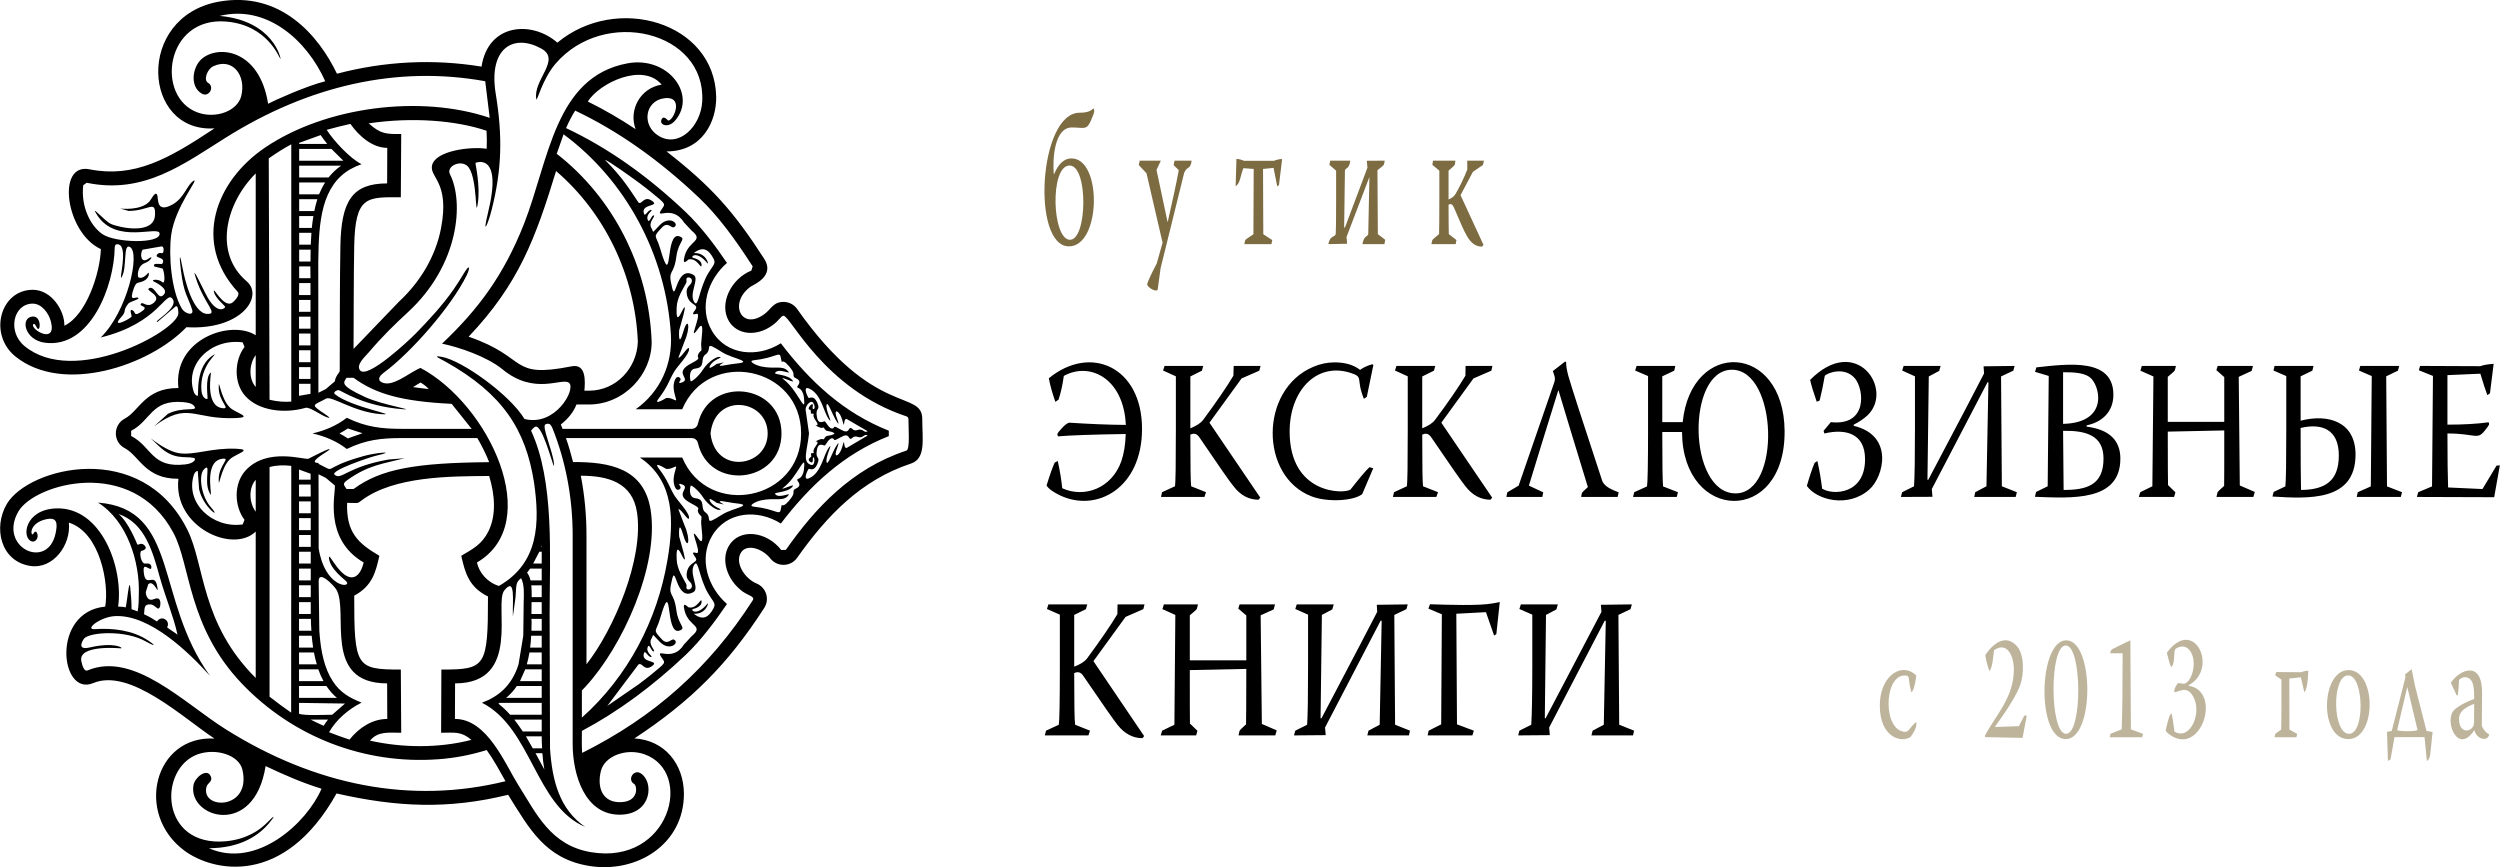 <?xml version="1.0" encoding="UTF-8"?>
<!DOCTYPE svg PUBLIC "-//W3C//DTD SVG 1.1//EN" "http://www.w3.org/Graphics/SVG/1.1/DTD/svg11.dtd">
<!-- Creator: CorelDRAW -->
<svg xmlns="http://www.w3.org/2000/svg" xml:space="preserve" width="369px" height="128px" version="1.1" style="shape-rendering:geometricPrecision; text-rendering:geometricPrecision; image-rendering:optimizeQuality; fill-rule:evenodd; clip-rule:evenodd"
viewBox="0 0 189.84 65.86"
 xmlns:xlink="http://www.w3.org/1999/xlink"
 xmlns:xodm="http://www.corel.com/coreldraw/odm/2003">
 <defs>
  <style type="text/css">
   <![CDATA[
    .fil0 {fill:black}
    .fil2 {fill:black;fill-rule:nonzero}
    .fil1 {fill:#7D6C42;fill-rule:nonzero}
    .fil3 {fill:#BDB49B;fill-rule:nonzero}
   ]]>
  </style>
 </defs>
 <g id="Layer_x0020_1">
  <g>
   <path class="fil0" d="M40.36 47.26c0,0.22 0,0.43 -0.01,0.64l0.78 0 0 -0.9 -0.78 0 0.01 0.26zm-4.78 -21.69c4.6,1.58 3.02,3.2 7.82,2.25 1.13,-0.22 1.03,1.17 0.97,1.85l0.36 0c2.04,0 3.63,-1.7 3.7,-3.71 -0.2,-5.03 -2.52,-9.81 -6.21,-12.97 -1.57,5.12 -2.82,8.55 -6.64,12.58zm-26.59 13.47c2.03,0.67 2.62,2.95 3.13,4.78 0.39,1.41 1.06,3.03 1.35,4.38 -0.23,-0.18 -0.61,-0.4 -0.79,-0.56 0.28,-0.48 -0.41,-0.98 -0.77,-0.44 -0.12,-0.09 -0.65,-0.41 -0.98,-0.55 0.04,-0.54 0.02,-0.75 0.45,-0.75 0.42,-0.01 0.63,0.62 0.77,0.13 0,0 0.17,-0.8 -0.47,-0.53 -0.55,0.24 -0.63,-0.46 -0.62,-0.53l0.19 -0.6c0.44,-0.43 0.86,1.08 0.67,0.11 -0.21,-1.03 -0.87,0.21 -1.01,-0.98 -0.1,-0.84 0.33,-0.25 0.54,-0.3 0.04,-0.01 0.15,-0.48 -0.41,-0.4 -0.34,0.06 -0.5,-0.85 -0.32,-0.96 0.02,-0.01 0.58,-0.11 0.21,-0.45 -0.26,-0.24 -0.48,0.1 -0.53,-0.08 -0.03,-0.09 -0.7,-1.73 -1.41,-2.27zm3.28 -20.33l-1.44 0.25c-0.2,0.19 -0.22,1.16 0.46,0.67 0.4,-0.29 0.14,0.2 -0.28,0.34 -0.64,0.23 -0.57,1.06 -0.52,1.08 0.36,0.22 0.76,-0.35 0.77,-0.34 0.08,0.03 0.05,0.44 -0.37,0.63 -0.44,0.21 -0.54,-0.01 -0.75,0.59 -0.37,1.06 0.11,0.58 0.33,0.68 0.23,0.1 -0.61,0.29 -0.73,0.44 -0.48,0.6 -0.08,0.53 -0.56,1.05 -0.85,0.93 0.82,0.06 0.81,-0.08 0,-0.07 -0.24,-0.68 0.12,-0.42 0.18,0.14 0.04,0.49 0.7,0.01 0.5,-0.37 -0.29,-0.33 -0.12,-0.54 0.16,-0.21 0.45,0.36 0.97,-0.07 0.71,-0.59 -0.74,-0.94 -0.33,-1.12 0.46,-0.21 0.68,1.09 1.14,0.44 0.31,-0.44 -0.8,-0.94 -0.8,-0.94 -0.27,-0.15 0.35,-0.22 0.64,0.04 0.28,0.25 0.16,-0.9 0.01,-1.03l-0.61 -0.15c-0.17,-0.36 0.55,-0.1 0.62,-0.23 0.27,-0.53 -0.64,-0.36 -0.41,-0.68 0.21,-0.29 0.48,0.12 0.49,-0.33 0.01,-0.11 0.01,-0.25 -0.14,-0.29zm12.42 -12.54c-1.39,-3.11 -4.44,-5.84 -8.02,-4.96 4.12,0.36 4.68,3.31 4.62,3.27 -0.1,-0.09 -0.97,-2.56 -4.09,-2.84 -4.67,-0.42 -5.44,5.76 -2.18,6.91 1.39,0.49 3,-0.13 3.29,-1.25 0.39,-1.57 -0.65,-2.95 -2.12,-2.27 -0.46,0.21 -0.77,1.05 -0.4,1.26 0.54,0.32 0.05,1.14 -0.48,0.82 -0.92,-0.54 -0.71,-1.99 -0.03,-2.61 1.25,-1.13 4.42,-0.77 5.07,3.38 0.48,-0.26 2.91,-1.35 4.34,-1.71zm2.83 26.73c-0.2,-0.07 -0.91,-0.28 -1.11,-0.36 -0.21,0.14 -0.42,0.26 -0.64,0.38 0.22,0.11 0.43,0.24 0.64,0.38 0.17,-0.08 1.1,-0.38 1.11,-0.4zm-7.06 2.57l0 17.44c0.62,0.48 1.14,0.87 1.64,1.21l0.01 -18.74c-0.57,-0.07 -1.14,-0.05 -1.65,0.09zm4.52 20.14c0.45,0.18 0.96,0.36 1.55,0.56 0.74,-0.92 1.75,-1.57 2.87,-1.57l-0.01 -2.7c-4.98,0 -2.87,-5.47 -3.86,-7.13 -0.18,-0.29 -1.34,-1.52 -1.34,-0.63l0.05 3.76 0.03 0.38c0.1,1.16 0.34,2.46 0.99,3.45l0 0c0.57,0.88 1.29,1.27 2.19,1.63 -0.97,0.48 -1.93,1.29 -2.47,2.25zm-0.79 -13.97c0.46,2.96 2.45,3.05 2.13,2.55 -0.1,-0.15 -1.28,-0.95 -1.35,-1.82 -0.04,-0.58 0.9,1.74 1.9,1.45 0.43,-0.12 0.65,-0.73 0.74,-1.1 -3.08,-1.8 -2.12,-5.26 -2.19,-5.85l-0.69 -0.58 -0.55 -0.27 0.01 4.24 0 1.38zm44.79 -9.82c0,-0.09 -0.06,-0.17 -0.15,-0.2 -6.24,-2.06 -8.81,-7.63 -9.33,-7.64 -0.21,0 -0.3,0.34 -0.87,0.74 -1.2,0.87 -2.67,0.71 -3.29,-0.34 -0.76,-1.3 0.15,-3.2 1.71,-3.83l0.1 -0.32c-1.32,-2.06 -2.64,-3.85 -4.05,-5.19 -3.06,-2.91 -6.22,-5.12 -9.43,-6.64 -0.26,0.42 -0.49,0.86 -0.69,1.33 3.17,1.49 6.21,3.64 9.1,6.39 1.16,1.11 2.19,2.48 3.12,3.85 -1.45,1.25 -2.16,3.42 -1.14,5.16 1.11,1.89 3.5,2.04 5.23,0.94 2.21,2.9 4.76,5.28 8.2,6.64l0 0.41c-3.44,1.36 -5.99,3.75 -8.2,6.64 -1.73,-1.1 -4.12,-0.95 -5.23,0.95 -1.02,1.74 -0.31,3.9 1.14,5.16 -0.93,1.36 -1.96,2.74 -3.12,3.85 -2.52,2.39 -5.17,4.34 -7.9,5.79 0,0.55 -0.02,1.12 0.02,1.67 5.48,-2.74 9.66,-6.46 12.95,-11.58 0.2,-0.3 -0.29,-0.35 -0.75,-0.67 -1.2,-0.87 -1.68,-2.42 -1.06,-3.47 0.81,-1.38 2.88,-1.11 3.98,0.31l0.35 -0.01c2.23,-3.17 4.98,-6.16 9.16,-7.54 0.28,-0.1 0.15,-1.72 0.15,-2.4zm-32.14 -25.65c-6.67,-1.21 -13.39,0.32 -19.7,4.28 -3.17,1.98 -6.22,4.34 -10.57,3.43l-0.26 0.19c-0.19,1.6 0.54,3.09 1.47,3.72 0.96,0.65 4.39,0.75 4.33,-0.05 -0.05,-0.66 -3.27,0.87 -4.74,-1.4 -0.61,-0.94 0.55,0.44 1.03,0.66 0.69,0.31 3.29,0.84 3.36,-0.66 0.06,-1.21 -0.48,-0.32 -2,-0.32l-0.64 -0.18c0,0 1.57,0.19 2.23,-0.55 0.11,-0.12 0.42,-0.8 0.57,-0.5 0.13,0.26 -0.12,1.46 1.19,0.73 0.88,-0.5 1.08,-1.48 1.58,-1.79 0.5,-0.3 -1.41,1.97 -1.7,4.11 -0.2,1.52 -0.01,4.21 0.81,5.6 0.24,0.4 0.95,0.59 0.78,0.07 -0.34,-1.05 -0.63,-1.16 -0.85,-2.98 -0.14,-1.12 -0.11,-1.47 0.14,-0.1 0.16,0.86 0.78,3.37 1.85,3.41 0.9,0.03 -0.2,-0.7 -0.85,-2.7 -0.45,-1.4 0.67,1.15 1,1.64 0.73,1.11 1.25,0.61 1.22,0.51 -0.02,-0.06 -0.75,-0.66 -0.85,-1.11 -0.14,-0.61 0.72,1.29 1.4,0.8 0.06,-0.04 0.64,-0.55 0.4,-0.82 -3.44,-3.74 -1.68,-8.41 2.09,-10.96 4.6,-3.11 11.8,-4.03 17.05,-2.25l-0.34 -2.78zm5.43 5.51c4.24,3.29 7,8.55 7.21,14.28 0.01,2.49 -2.11,4.76 -4.77,4.76l-0.94 0c-0.23,0.58 -0.62,1.07 -1.19,1.52 0.05,0.11 0.09,0.22 0.13,0.33l9.81 0c0.23,0 0.42,-0.16 0.47,-0.38 0.85,-3.68 6.35,-3.08 6.35,0.73 0,3.8 -5.5,4.41 -6.35,0.72 -0.05,-0.22 -0.24,-0.37 -0.47,-0.37l-9.55 0c0.21,0.59 0.38,1.2 0.54,1.82 2.77,-0.01 5.42,0.46 5.9,3.69 0.63,4.23 -2.15,10.31 -4.92,13.33 -0.1,0.11 -0.21,0.22 -0.31,0.33l0 2.06c3.48,-3.1 5.73,-7.38 6.5,-11.97 0.5,-2.93 0.56,-6 -2.09,-7.78l3.21 0c1.98,4.67 9.03,3.28 9.03,-1.83 0,-5.11 -7.05,-6.51 -9.03,-1.84l-3.53 0c1.87,-1.33 2.8,-3.43 2.67,-5.68 -0.37,-6.07 -3.44,-11.72 -8.15,-15.2 -0.18,0.49 -0.35,0.98 -0.52,1.48zm-7.98 18.99c-3.74,-0.18 -5.78,-0.74 -7.45,-1.98l-0.53 0c-0.23,0.37 -0.56,0.56 1.4,1.46 1.34,0.62 3.92,1 2.88,0.93 -3.04,-0.23 -4.65,-1.42 -4.89,-1.45 -0.11,-0.01 -0.46,0.15 -0.27,0.31 1.26,1.02 5.09,1.63 3.46,1.51 -2.02,-0.15 -3.71,-1.41 -4.13,-1.18 -0.89,0.49 -1.17,0.42 -0.46,0.93 0.11,0.08 1.17,0.74 0.46,0.47 -0.46,-0.18 -1.23,-0.76 -1.55,-0.7 -1.73,0.49 -3.61,0.18 -4.57,-0.87 -0.94,-1.02 -0.84,-2.76 -0.08,-3.75l-0.14 -0.35c-2.46,-0.32 -4.44,1.72 -3.7,3.8 0.07,0.18 0.24,0.3 0.29,0.25 0.08,-0.07 -0.22,-2.26 1.21,-3.1 0.49,-0.28 -1.12,0.78 -0.93,2.73 0.06,0.59 0.41,0.67 0.46,0.6 0.04,-0.05 -0.22,-1.62 0.25,-1.99 0.07,-0.05 -0.5,2.53 0.88,2.71 0.68,0.08 -0.28,-0.47 -0.28,-1.57 0,-0.89 0.12,0.84 0.86,1.53 0.44,0.41 1.78,0.73 0.48,0.79 -3.3,0.15 -3.64,-1.31 -6.25,0.63l1.05 -0.95c1.15,-0.58 2.3,-0.15 2.02,-0.56 -0.18,-0.27 -0.56,-0.29 -0.85,-0.33 -2.44,-0.21 -2.43,1.38 -3.96,2.18l0 0.39c1.59,0.83 1.54,2.46 4.12,2.16 0.7,-0.08 0.88,-0.45 0.61,-0.5 -0.69,-0.13 -1.5,0.17 -2.6,-0.87 -1.6,-1.52 0.2,0.33 1.52,0.52 1.17,0.17 2.43,-0.42 4.34,-0.34 1.3,0.06 -0.04,0.38 -0.48,0.79 -0.74,0.69 -0.86,2.43 -0.86,1.53 0,-1.09 0.96,-1.65 0.28,-1.56 -1.65,0.21 -0.5,3.64 -1.02,2.49 -0.39,-0.87 0.2,-2.31 -0.4,-1.66 -0.4,0.44 -0.2,2.01 0.55,2.86 0.89,1.01 -0.61,0 -0.9,-1.38l-0.1 -1.37c-0.05,-0.05 -0.23,0.08 -0.29,0.26 -0.7,2.12 1.37,4.11 3.7,3.79l0.14 -0.35c-0.76,-0.99 -0.86,-2.72 0.08,-3.75 1.64,-1.78 4.45,-0.79 4.78,-0.89 0,0 2,-1.05 1.53,-0.64 -0.2,0.17 -1.66,0.96 -0.77,0.96l0 0.07c1.51,0.74 0.02,0.36 3.41,-0.59 0.91,-0.26 2.69,-0.43 0.96,-0.03 -0.58,0.14 -3.46,1.13 -3.16,1.43 0.5,0.49 0.91,-0.58 4.11,-1.14l1.22 -0.1c-1.65,0.43 -2.71,0.51 -4.28,1.61 -0.49,0.34 -0.35,0.38 -0.13,0.73l0.53 0c2.06,-1.52 4.67,-1.99 10.3,-2.04 -0.26,-0.65 -0.57,-1.27 -0.9,-1.83l-5.71 0c-1.56,0 -2.74,0.12 -4.2,0.83 -0.79,-0.61 -1.67,-0.97 -2.61,-1.18 0.94,-0.22 1.82,-0.58 2.61,-1.19 1.46,0.71 2.64,0.84 4.2,0.84l5.28 0 -1.52 -1.9zm2.66 26.29c-1.17,0.37 -2.4,0.61 -3.66,0.7 -5.63,0.42 -11.07,-1.7 -14.93,-5.74 -4.12,-4.31 -3.89,-9 -5.2,-11.45 -3.13,-5.87 -10.52,-3.73 -11.76,-1.65 -1.61,2.73 2.2,4.55 2.81,1.69 0.17,-0.8 0.12,-1.28 -0.78,-1.06 -1.18,0.29 -1.15,1.2 -0.94,1.13 0.01,0 0.17,-0.37 0.3,-0.12 0.19,0.35 -0.1,0.75 -0.38,0.66 -0.8,-0.24 -0.57,-2.42 1.84,-2.51 3.45,-0.12 5.13,4.52 4.71,7.46 0.26,0.01 0.4,0.01 0.57,0.06 0.1,-0.27 0.27,-2.31 0.35,-1.52 0.06,0.65 0.1,1.06 0.1,1.66 0.17,0.04 0.31,0.11 0.46,0.17 0.09,-0.4 0.09,-1.06 0.09,-1.28 0.1,-2.46 -0.88,-5.61 -3.1,-6.99 6.2,0.47 4.29,7.32 8.51,13.16 -1.61,-1.79 -4.57,-4.67 -7.21,-4.54 -1.16,0.06 -2.34,1.05 -1.55,0.99 1.37,-0.09 2.88,0.07 4.07,0.87 0.71,0.47 0.4,0.4 -0.18,0.07 -1.54,-0.89 -4.25,-0.72 -4.69,-0.23 -0.04,0.04 -0.67,0.94 0.43,0.68 1.91,-0.44 2.6,0.06 2.36,0.07 -0.01,0 -3.3,-0.32 -3,0.99 0.06,0.24 0.18,0.81 0.48,0.68 3.5,-1.46 7.32,2.49 10.49,4.48 6.79,4.26 14.06,5.71 21.24,3.94 -0.4,-0.71 -0.88,-1.61 -1.43,-2.37zm11.57 -43.08c-0.31,-0.23 -2.38,-1.73 -2.58,-1.73 1.38,1.39 1.87,2.25 2.54,3.23 0.24,0.21 0.42,-0.56 1.02,-0.13 0.63,0.44 -0.73,0.22 -0.63,0.87 0.07,0.52 0.33,-0.25 0.59,-0.17 0.12,0.03 -0.42,0.32 -0.29,0.71 0.13,0.41 0.28,-0.34 0.47,-0.3 0.17,0.04 -0.46,0.53 -0.17,0.98 0.2,0.32 -0.05,0.44 0.62,-0.24 0.77,-0.8 1.56,-0.05 1.07,0.16 -0.19,0.08 -0.47,-0.46 -0.91,0.03 -0.73,0.78 -0.44,0.51 -0.13,1.57 1,3.42 0.33,-1.32 1.47,-0.91 0.56,0.2 -0.08,0.37 -0.23,1.51 -0.21,1.6 -0.69,0.91 -0.33,2.38 0.29,1.21 0.29,-1.74 1.63,-0.96 0.49,0.28 -0.41,1.47 0.08,2.1 0.29,0.38 0.35,-1.07 1.03,-2.22 0.37,-0.62 0.62,-0.74 0.4,-1.13 -0.37,-0.71 -0.82,-0.94 -1.49,-0.41 0.96,-0.06 1.16,0.92 1.04,0.78 -0.81,-1 -1.33,-0.51 -1.1,-0.42 0.03,0.01 0.66,0.13 0.65,0.55 -0.01,0.43 -0.32,-0.6 -1,-0.42 -0.03,0.01 -0.52,0.58 -0.28,-0.29 0.33,-1.19 1.5,-1.1 0.53,-1.9l-0.59 -0.63c-0.9,-1.44 -2.29,-0.12 -1.68,-1.01 0.29,-0.43 0.34,-0.34 -0.89,-1.35 -0.22,-0.17 -0.41,-0.33 -0.84,-0.65zm0 38.07l-2.41 1.66 2.37 -3.15c0.31,-0.17 0.42,0.55 1.02,0.13 0.63,-0.45 -0.73,-0.22 -0.63,-0.88 0.07,-0.52 0.33,0.26 0.59,0.18 0.12,-0.04 -0.42,-0.33 -0.29,-0.72 0.13,-0.41 0.28,0.35 0.47,0.3 0.17,-0.04 -0.46,-0.53 -0.17,-0.98 0.2,-0.32 -0.05,-0.44 0.62,0.25 0.77,0.79 1.56,0.04 1.07,-0.17 -0.19,-0.08 -0.47,0.46 -0.91,-0.02 -0.73,-0.79 -0.44,-0.51 -0.13,-1.58 1,-3.42 0.33,1.32 1.47,0.92 0.56,-0.2 -0.08,-0.38 -0.23,-1.52 -0.21,-1.6 -0.69,-0.91 -0.33,-2.37 0.29,-1.21 0.29,1.73 1.63,0.96 0.49,-0.29 -0.41,-1.47 0.08,-2.11 0.29,-0.38 0.35,1.07 1.03,2.22 0.37,0.63 0.62,0.74 0.4,1.14 -0.37,0.69 -0.82,0.94 -1.49,0.4 0.96,0.06 1.16,-0.92 1.04,-0.77 -0.8,0.99 -1.33,0.5 -1.1,0.41 0.03,-0.01 0.66,-0.13 0.65,-0.55 -0.01,-0.43 -0.32,0.6 -1,0.42 -0.03,0 -0.52,-0.58 -0.28,0.3 0.33,1.19 1.5,1.09 0.53,1.89l-0.59 0.64c-0.89,1.44 -2.29,0.11 -1.68,1.01 0.29,0.42 0.34,0.33 -0.89,1.34 -0.22,0.17 -0.41,0.33 -0.84,0.65zm12.92 -15.63c-0.54,0.24 -0.09,-0.69 -0.03,-0.71 0.05,-0.03 0.39,0.23 0.64,-0.34 0.29,-0.68 -0.17,-0.32 -0.02,-1.11 0.11,-0.63 0.52,-0.29 0.6,-0.33 0.09,-0.05 0.33,-0.6 0.59,-0.54 0.23,0.06 -0.07,0.31 0.65,-0.1 0.61,-0.35 0.55,0.14 0.71,0.14 0.14,0 0.2,-0.27 0.55,-0.15 0.42,0.15 0.49,-0.29 0.75,-0.1l-1.61 0.95c-0.28,-0.04 -0.08,-0.95 -0.32,-0.08 -0.19,0.66 -0.63,0.88 -0.46,0.3 0.04,-0.13 0.41,-1.07 -0.05,-0.28 -0.2,0.33 -0.59,1.4 -0.67,1.15 -0.14,-0.38 0.55,-1.62 0.17,-1.13 -0.42,0.55 -0.56,1.92 -1.5,2.33zm-0.01 -3.4c-0.14,1.32 -0.54,2.18 0.16,2.39 0.36,0.11 0.26,-0.85 0.13,-0.5 -0.01,0.01 0.06,0.46 -0.2,0.27 -0.29,-0.21 0.08,-0.38 0.08,-0.4l-0.02 -0.26c0.49,-0.02 -0.08,0.05 0.38,-0.57 0.41,-0.56 -0.44,-0.15 0.22,-0.45 0.39,-0.18 0.27,0.14 0.48,-0.2 0.12,-0.18 0.47,-0.06 0.71,-0.28 -0.24,-0.23 -0.59,-0.1 -0.71,-0.29 -0.21,-0.33 -0.09,-0.02 -0.48,-0.19 -0.66,-0.31 0.19,0.11 -0.22,-0.46 -0.46,-0.62 0.11,-0.54 -0.38,-0.57l-0.03 -0.28c-0.45,0 0.29,-0.78 0.16,-0.24 -0.08,0.33 0.34,0.19 0.04,-0.29 -0.17,-0.27 -0.59,0.19 -0.58,0.51l0.26 1.81zm-3.64 5.08c-0.45,0.1 -1.03,0.43 -0.55,0.48 1.67,0.18 1.95,0.7 2.04,0.23 0.15,-0.78 -0.03,0.09 0.63,-0.68 0.52,-0.61 0.26,-0.64 0.38,-0.83 0.07,-0.1 0.51,-0.17 0.39,-0.49 -0.04,-0.12 -0.18,-0.23 -0.14,-0.29 0.05,-0.1 0.51,-0.03 0.53,-1.11 0.02,-0.73 -0.57,0.94 -1.55,1.69 -0.49,0.37 0.82,-0.3 0.69,-0.09 -0.36,0.55 -1.53,0.43 -1.34,0.63 0.33,0.38 1.37,-0.28 0.92,0.16 -0.41,0.39 -0.97,0.08 -2,0.3zm-5.35 -1.11c-0.01,0 -0.24,0.89 0.37,0.95 0.81,0.09 0.32,0.77 0.76,1.08 0.6,0.42 -0.26,1.12 1.28,0.15 0.82,-0.51 2.59,-0.71 0.83,-0.87 -0.4,-0.04 -1.6,-0.37 -0.71,0.12l-0.55 -0.13c-0.12,-0.07 -0.74,-0.55 -0.49,-0.1 0.21,0.37 0.82,0.58 0.8,0.59 -0.21,0.21 -0.99,-0.35 -1.34,-0.9 -0.33,-0.52 -0.9,-0.98 -0.95,-0.89zm-0.36 7.42c-0.19,-0.38 -0.67,-1.06 -0.7,-1.81 -0.03,-0.6 0,-1.14 0.36,-0.39 0.66,1.36 -0.16,-1.28 -0.17,-1.35 -0.01,-0.09 -0.08,-1.47 0.32,-0.09 0.35,1.19 0.58,0.36 0.09,-0.76l-0.47 -1.23c0.18,-0.11 0.82,1.07 0.81,0.62 -0.01,-0.39 -0.84,-1.24 -1.1,-1.65 -0.41,-0.67 -0.48,-1.13 -1.19,-2.06 -0.5,-0.64 0.54,0.02 0.55,0.02 0.39,0.07 0.81,-0.32 0.76,-0.12 -0.09,0.37 -0.36,1.01 -0.05,1.58 0.16,0.29 0.49,0.03 0.36,-0.14 -0.28,-0.36 0.27,-0.08 0.27,-0.08 0.4,0.32 -0.76,0.7 0.58,1.39 0.88,0.46 0.35,0.34 0.52,0.69 0.19,0.38 0.3,0.09 0.22,0.66 -0.04,0.29 0.32,2.07 -0.2,1.33 -0.9,-1.28 0.23,0.97 -0.1,1.08 -0.09,0.03 -0.56,-0.24 -0.15,0.31 0.34,0.46 -0.56,0.31 -0.65,1.26 -0.06,0.61 0.44,0.57 0.39,0.99 -0.02,0.24 -0.46,0.31 -0.41,0.02 0.01,-0.06 0.03,-0.14 -0.04,-0.27zm9.36 -14.8c-0.54,-0.24 -0.09,0.69 -0.03,0.72 0.05,0.02 0.39,-0.24 0.64,0.34 0.29,0.67 -0.17,0.31 -0.02,1.1 0.11,0.64 0.52,0.29 0.6,0.33 0.09,0.05 0.34,0.6 0.59,0.54 0.23,-0.06 -0.07,-0.31 0.65,0.1 0.61,0.35 0.55,-0.14 0.71,-0.14 0.14,0 0.2,0.28 0.55,0.15 0.42,-0.14 0.49,0.29 0.75,0.1l-1.61 -0.94c-0.28,0.03 -0.08,0.94 -0.32,0.07 -0.19,-0.66 -0.63,-0.88 -0.46,-0.29 0.04,0.13 0.41,1.06 -0.05,0.27 -0.2,-0.33 -0.59,-1.39 -0.67,-1.14 -0.14,0.37 0.55,1.62 0.17,1.12 -0.42,-0.55 -0.56,-1.91 -1.5,-2.33zm-3.65 -1.68c-0.45,-0.1 -1.03,-0.42 -0.55,-0.47 1.67,-0.18 1.95,-0.71 2.04,-0.23 0.15,0.77 -0.03,-0.1 0.63,0.68 0.52,0.6 0.26,0.63 0.38,0.82 0.07,0.1 0.51,0.18 0.39,0.49 -0.04,0.12 -0.18,0.23 -0.14,0.29 0.05,0.1 0.51,0.04 0.53,1.12 0.02,0.73 -0.57,-0.95 -1.55,-1.7 -0.48,-0.37 0.82,0.3 0.69,0.1 -0.37,-0.55 -1.53,-0.44 -1.34,-0.64 0.33,-0.38 1.37,0.28 0.92,-0.15 -0.41,-0.4 -0.98,-0.09 -2,-0.31zm-5.35 1.12c-0.01,-0.01 -0.24,-0.9 0.37,-0.96 0.81,-0.09 0.32,-0.77 0.76,-1.07 0.6,-0.43 -0.26,-1.13 1.28,-0.16 0.82,0.51 2.59,0.72 0.83,0.88 -0.4,0.03 -1.6,0.37 -0.71,-0.12l-0.55 0.12c-0.12,0.08 -0.74,0.55 -0.49,0.1 0.21,-0.37 0.82,-0.58 0.8,-0.59 -0.21,-0.21 -0.99,0.35 -1.34,0.9 -0.33,0.53 -0.9,0.99 -0.95,0.9zm-0.36 -7.42c-0.19,0.37 -0.67,1.06 -0.7,1.8 -0.03,0.6 0,1.15 0.36,0.39 0.66,-1.36 -0.16,1.29 -0.17,1.36 -0.01,0.08 -0.08,1.46 0.32,0.09 0.35,-1.2 0.58,-0.36 0.09,0.75l-0.47 1.24c0.18,0.1 0.82,-1.07 0.81,-0.63 -0.01,0.4 -0.84,1.24 -1.1,1.65 -0.41,0.67 -0.48,1.13 -1.19,2.06 -0.5,0.65 0.54,-0.01 0.55,-0.01 0.39,-0.08 0.81,0.32 0.76,0.12 -0.09,-0.38 -0.36,-1.02 -0.05,-1.58 0.16,-0.3 0.49,-0.04 0.36,0.13 -0.28,0.36 0.27,0.09 0.27,0.08 0.4,-0.31 -0.76,-0.69 0.58,-1.39 0.88,-0.46 0.35,-0.33 0.52,-0.69 0.19,-0.38 0.3,-0.09 0.22,-0.66 -0.04,-0.28 0.32,-2.06 -0.2,-1.32 -0.9,1.27 0.23,-0.97 -0.1,-1.09 -0.08,-0.03 -0.57,0.24 -0.15,-0.3 0.34,-0.46 -0.56,-0.31 -0.65,-1.27 -0.06,-0.61 0.44,-0.57 0.39,-0.99 -0.02,-0.23 -0.46,-0.3 -0.41,-0.01 0.01,0.05 0.03,0.14 -0.04,0.27zm-43.38 -2.73c-0.03,2.87 -1.83,7.68 -5.29,7.23 -1.57,-0.2 -1.9,-1.91 -0.95,-1.99 0.75,-0.06 0.59,1.38 0.31,0.81 -0.02,-0.03 -0.17,-0.38 -0.27,-0.2 -0.16,0.4 1.79,1.53 1.36,-0.21 -0.17,-0.69 -0.73,-1.38 -1.38,-1.38 -1.48,0 -1.96,2.12 -0.63,3.22 3.77,3.12 11.47,-1.08 11.68,-2.43 0.01,-0.06 0.02,-0.77 -0.24,-0.55l-1.34 1.15c-0.41,0.02 1.64,-1.05 1.15,-1.74 -0.51,-0.73 -1,1.83 -5.46,2.92 2.01,-1.95 3.03,-6.41 2.22,-6.87 -0.55,-0.31 -0.19,1.61 -0.64,2.3 -0.24,0.38 0.52,-2.27 -0.21,-2.49 -0.23,-0.07 -0.29,0.04 -0.31,0.23zm11.46 39.38c-0.86,5.48 -5.89,3.93 -5.48,1.46 0.1,-0.6 0.98,-1.28 1.28,-0.75 0.26,0.46 -0.21,0.55 -0.29,0.87 -0.45,1.77 3.44,1.77 2.73,-1.3 -0.26,-1.12 -1.99,-1.66 -3.38,-1.18 -3.04,1.08 -2.91,7.07 2.13,6.61 1.54,-0.15 2.54,-0.81 3.16,-1.45 0.51,-0.53 0.65,-0.57 0.12,0.07 -0.76,0.91 -2.14,1.9 -4.57,1.91 3.61,1.6 7.43,-1.91 8.55,-4.52 -1.44,-0.44 -2.86,-1.06 -4.25,-1.72zm19.4 -14.27c-0.41,0.34 -0.35,0.46 -0.42,1.46l-0.2 1.46c-0.04,-1.15 0.23,-3.08 -0.65,-1.99 -0.82,1.02 1.36,7.06 -3.74,7.06l-0.01 2.7c2.45,0 3.8,3.41 4.8,5 1.39,2.2 2.47,4.61 5.54,5.12 5.96,1 7.87,-6.09 4.04,-7.44 -1.39,-0.48 -3,0.14 -3.29,1.25 -0.34,1.35 0.17,2.44 1.51,2.39 1.39,-0.04 1.24,-1.25 1.01,-1.38 -0.54,-0.32 -0.05,-1.13 0.48,-0.82 1.04,0.62 0.88,3.07 -1.46,3.15 -2.78,0.1 -3.69,-3.07 -3.69,-5.36l0 -15.85c0,-2.94 -0.56,-5.71 -1.53,-8.13 -0.12,-0.27 -0.23,-0.44 -0.54,-0.3 -0.3,0.15 0.57,2.04 0.65,2.98 0.1,0.98 -0.68,-2.5 -1.3,-2.8 -0.12,-0.06 -0.29,0.1 -0.44,0.3 1.79,3.84 1.41,9.49 1.41,13.92l0.03 10.2c0.16,2.47 0.73,4.64 2.67,5.97 -3.79,-1.6 -4.06,-7.51 -7.84,-9.43 1.29,-0.48 2.15,-1.28 2.65,-2.54l0.13 -0.38 0.36 -2.17 0.03 -2.55c0.01,-0.46 0.08,-1.33 -0.2,-1.82zm1.57 -2.48l-0.04 0.1 0.04 0 0 -0.1zm-0.18 0.47l-0.47 0.9 0.65 0 0 -0.27 0 0 0 -0.63 -0.18 0zm-20.55 -29.87l0.06 18.33c0.58,0.14 1.13,0.18 1.65,0.14l0 -19.54c-0.54,0.29 -1.1,0.64 -1.71,1.07zm3.77 17.8l0.56 -0.28 0.69 -0.59c0.05,-0.41 0.34,-0.64 0.37,-0.78 0.01,-3.03 0,-6.74 0.05,-9.5 0.06,-3.42 0.9,-4.75 3.55,-4.75l0.01 -2.7c-1.12,0 -2.14,-0.88 -2.8,-1.82 -0.61,0.14 -1.2,0.28 -1.8,0.45 0.53,0.84 1.79,2.19 2.65,2.61 -1.22,0.42 -2.04,1.16 -2.56,2.31 -0.52,1.14 -0.65,2.59 -0.7,3.8l-0.03 1.28 0 0.37 0.01 9.6zm15.62 -12.84c1.9,-4.85 2.34,-11.16 7.86,-12.18 3.07,-0.57 5.3,2.38 3.61,4.35 -0.5,0.58 -1.16,0.35 -1.05,-0.02 0.13,-0.47 0.5,0.01 0.51,0.01 0.39,0.1 1.31,-1.93 -0.33,-1.68 -1.42,0.22 -1.69,2.05 -0.38,2.85 1.53,0.94 3.21,-0.72 3.31,-2.62 0.29,-5.34 -7.44,-7.19 -11.15,-2.85 -0.99,1.16 -1.41,2.92 -1.45,2.69 -0.28,-1.47 1.94,-3.01 0.36,-3.86 -2.08,-1.14 -4.02,-0.05 -3.44,3.46 0.52,3.2 0.47,5.67 -0.3,8.75 -0.3,1.19 -0.74,2.13 -0.29,0.27 1.15,-4.68 -0.95,-3.79 -0.95,-3.79 -0.02,0.08 0.39,1.77 0.17,3.11 -0.2,1.23 -0.01,-1.76 -0.67,-2.74 -0.47,-0.7 -1.76,-0.16 -1.44,0.49 1.08,2.12 0.7,6.89 -3.18,10.47 -1.02,0.94 -1.93,1.82 -3.02,3.1 -0.27,0.31 -0.93,0.89 -0.64,1.31 0.53,0.76 3.76,-2.29 4.24,-2.78 0.98,-1 2.05,-2.16 2.87,-3.34 0.54,-0.77 0.86,-1.4 1.04,-1.6 0.17,-0.21 0.21,0 -0.04,0.52 -1.16,2.37 -4.23,5.87 -6.29,7.39 -0.79,0.59 -0.07,0.86 0.32,0.82 0.77,-0.06 1.73,-0.87 2.46,-1.18 5.22,2.78 9.44,11.77 4.29,14.78 0.17,0.77 0.78,1.51 1.67,1.78 3.06,-1.75 3.1,-4.82 2.67,-7.83 -0.63,-4.04 -2.37,-6.76 -6.74,-9.21 -0.43,-0.24 -1.04,-0.49 -0.28,-0.36 1.53,0.26 5.18,2.87 6.29,4.72 2.34,0.6 3.93,-2.25 3.39,-2.74 -0.51,-0.45 -2.61,1 -5.07,-1.04 -1.19,-0.97 -3.35,-1.69 -4.58,-1.94 2.78,-2.63 4.7,-5.23 6.23,-9.11zm4.31 19.14c0.29,1.5 0.43,3.02 0.43,4.53l0 9.79c2.09,-2.66 4.36,-8.02 3.84,-11.52 -0.34,-2.3 -2.22,-2.8 -4.27,-2.8zm-24.69 -10.67l0 -12.29c-2.35,2.35 -3.17,6.09 -0.69,8.19 1.34,1.15 -0.41,3.74 -4.57,3.49 -2.83,2.94 -9.36,5.12 -12.97,2.24 -2.1,-1.68 -1.18,-5.08 1.3,-5.08 1.42,0 2.42,1.57 2.4,2.73 1.67,-0.8 2.71,-3.99 2.77,-5.82 -2.67,-1.22 -3.41,-6.58 -0.86,-6.06 3.41,0.67 5.98,-0.78 9.49,-3.11 -5.48,0.35 -6.02,-8.46 0.31,-9.62 4.7,-0.85 7.6,2.57 8.99,5.47 3.61,-0.95 7.3,-1.14 10.98,-0.54 0.5,-3.28 3.81,-3.52 5.76,-1.82 4.48,-3.73 11.93,-1.57 12.06,4.09 0.04,1.85 -1.02,4.17 -3.77,4.17 3.36,2.62 5.07,4.51 7.42,8.16 0.85,1.32 -0.85,1.98 -1.02,2.1 -1.71,1.22 -0.75,3.38 1.01,2.11 0.54,-0.38 0.68,-0.96 1.51,-0.94 0.4,0.01 0.77,0.21 1,0.54 5.84,8.3 9.5,6.09 9.5,8.35 0,1.55 0.3,3.01 -0.87,3.39 -3.8,1.26 -6.38,3.97 -8.63,7.15 -0.49,0.7 -1.51,0.72 -2.04,0.05 -0.59,-0.75 -1.81,-1.16 -2.24,-0.42 -0.46,0.77 0.31,1.96 1.19,2.32 0.74,0.3 1.02,1.2 0.59,1.86 -2.77,4.3 -5.58,7.09 -9.86,9.91 2.29,0.13 3.75,1.94 3.76,4.2 0.01,3.86 -3.61,6.08 -7.22,5.48 -3.31,-0.55 -4.52,-2.82 -6.13,-5.4 -4.55,1.12 -8.45,0.94 -13.03,-0.1 -4,7.15 -9.4,5.94 -11.56,4.34 -3.79,-2.81 -2.27,-8.76 2.29,-8.51 -2.36,-1.54 -6.41,-5.39 -9.22,-4.21 -2.51,1.05 -3.21,-5.42 0.92,-5.81 0.31,-1.75 -0.39,-5.63 -2.76,-6.38 0.18,1.7 -1.2,3.56 -2.93,3.29 -2.27,-0.35 -2.83,-2.93 -1.78,-4.71 1.66,-2.79 10.25,-4.96 13.71,1.96 1.34,2.69 1,7.08 5.19,11.26l0 -11.12c-1.74,1.7 -6.29,-0.36 -5.87,-4.01 -2.53,0.02 -2.97,-1.74 -4.07,-2.32 -0.91,-0.47 -0.91,-1.77 0,-2.25 1.1,-0.58 1.54,-2.34 4.07,-2.32 -0.43,-3.72 3.99,-5.22 5.87,-4.01zm16.38 30.73c-0.79,-0.67 -1.28,-0.54 -2.3,-0.54l0.02 -4.8c3.37,0 3.54,-0.19 3.54,-5.55 -1.45,-0.71 -1.74,-1.8 -2.03,-3.09 0.88,-0.52 1.56,-0.86 2.06,-1.85 0.61,-1.24 0.5,-2.75 0.06,-4.21 -2.97,0.02 -7.21,0.01 -9.67,1.84 -0.39,0.29 -0.21,0.2 -1.12,0.2 -0.07,2.25 0.82,3.06 2.45,4.02 -0.28,1.26 -0.54,2.29 -1.91,3.03 0,5.41 0.14,5.61 3.54,5.61l0.03 4.8c-0.94,0 -1.77,-0.14 -2.37,0.6 2.48,0.55 5.21,0.58 7.7,-0.06zm-3.24 -26.64c-0.16,-0.2 -0.44,-0.39 -0.62,-0.5 -0.14,0.07 -0.44,0.27 -0.57,0.35 0.31,0.05 0.88,0.11 1.19,0.15zm-13.14 9.31l0 -2.42c-0.55,0.61 -0.51,1.74 0,2.42zm0 -9.47l0 -2.42c-0.51,0.68 -0.55,1.81 0,2.42zm8.58 -20.02c0.93,0.83 1.34,0.81 2.47,0.81l-0.03 4.8c-2.56,0 -3.47,-0.14 -3.54,3.72 -0.04,2.19 -0.04,5.61 -0.05,7.8l3.43 -3.57c1.62,-1.5 2.81,-3.45 3.22,-5.63 0.66,-3.5 -0.88,-3.8 -0.69,-4.73 0.24,-1.13 2.94,-1.46 4.15,-1.27 0.02,-0.4 0.02,-0.89 -0.01,-1.37 -2.33,-0.79 -5.66,-1.05 -8.95,-0.56zm20.27 0.44c-0.55,-1.48 0.38,-3.14 1.98,-3.38 -1.42,-1.7 -4.7,-0.15 -5.61,1.28 1.25,0.62 2.46,1.32 3.63,2.1zm5.69 23.11c0.34,3.16 4.34,2.58 4.34,0 0,-2.59 -4,-3.17 -4.34,0zm-31.24 -21.61l2.45 0 0.91 0.9 -3.36 0 0 -0.9zm2.13 -0.38l-2.13 0 0 -0.08 1.63 -0.59c0.14,0.21 0.31,0.44 0.5,0.67zm-2.13 1.65l3.19 0c-0.38,0.26 -0.69,0.57 -0.96,0.9l-2.23 0 0 -0.9zm0 1.28l1.97 0c-0.18,0.28 -0.33,0.58 -0.46,0.9l-1.51 0 0 -0.9zm0 1.27l1.38 0c-0.09,0.29 -0.17,0.59 -0.23,0.9l-1.15 0 0 -0.9zm0 1.28l1.08 0c-0.05,0.29 -0.09,0.59 -0.12,0.9l-0.96 0 0 -0.9zm0 1.27l0.93 0c-0.02,0.3 -0.04,0.6 -0.05,0.9l-0.88 0 0 -0.9zm1.57 -0.37l0 0 -0.61 0 0.61 0zm-1.57 1.65l0.87 0c-0.01,0.29 -0.01,0.59 -0.01,0.9l-0.86 0 0 -0.9zm0 1.27l0.85 0 0.01 0.9 -0.86 0 0 -0.9zm0 1.27l0.86 0 0 0.91 -0.87 0 0.01 -0.91zm-0.01 1.28l0.87 0 0 0.9 -0.87 0 0 -0.9zm0 1.27l0.87 0 0 0.91 -0.87 0 0 -0.91zm0 1.28l0.87 0 0 0.9 -0.87 0 0 -0.9zm0 1.27l0.87 0 0 0.91 -0.87 0 0 -0.91zm0 1.28l0.87 0 0 0.9 -0.87 0 0 -0.9zm0 1.27l0.87 0 0 0.76 -0.87 0.15 0 -0.91zm0 7.65l0.88 0 0.01 0.91 -0.89 0 0 -0.91zm0.88 -0.37l-0.88 0 0 -0.77 0.88 0.32 0 0.45zm-1.47 1.65l0.59 0 0 0.9 0.89 0 0 -0.9 -0.89 0 -0.59 0zm0.59 1.27l0.89 0 0 0.91 -0.89 0 0 -0.91zm0 1.28l0.89 0 0 0.9 -0.89 0 0 -0.9zm0 1.27l0.89 0 0 0.9 -0.89 0 0 -0.9zm0 1.28l0.89 0 0 0.9 -0.89 0 0 -0.9zm0 1.27l0.89 0 0 0.9 -0.89 0 0 -0.9zm0 1.28l0.89 0 0 0.9 -0.89 0 0 -0.9zm0 1.27l0.9 0c0,0.32 0.02,0.62 0.04,0.9l-0.94 0 0 -0.9zm0 1.28l0.96 0c0.03,0.32 0.07,0.62 0.11,0.9l-1.07 0 0 -0.9zm-0.6 1.27l0.6 0 0 0.9 1.35 0c-0.08,-0.27 -0.16,-0.57 -0.22,-0.9l-1.13 0 -0.6 0zm0.6 1.28l1.46 0c0.12,0.33 0.25,0.63 0.4,0.9l-1.86 0 0 -0.9zm0 1.27l2.08 0c0.25,0.37 0.52,0.67 0.8,0.9l-2.88 0 0 -0.9zm0 1.28l3.49 0.05 -0.97 0.85c-0.48,0 -2.19,0.09 -2.52,-0.08l0 -0.82zm0.88 1.27l1.32 0c-0.12,0.15 -0.23,0.31 -0.33,0.47 -0.32,-0.14 -0.67,-0.31 -0.99,-0.47zm16.75 -6.37c-0.01,0.3 -0.04,0.6 -0.08,0.9l0.88 0 0 -0.9 -0.8 0zm-0.13 1.27c-0.05,0.31 -0.12,0.61 -0.2,0.9l1.13 0 0 -0.9 -0.93 0zm-0.32 1.28l-0.4 0.9 1.65 0 0 -0.9 -1.25 0zm-0.64 1.27c-0.22,0.33 -0.49,0.63 -0.81,0.9l2.7 0 0 -0.9 -1.89 0zm-1.31 1.28l-0.09 0.06c0.32,0.25 0.62,0.53 0.89,0.84l2.4 0 0 -0.9 -3.2 0zm1.12 1.27c0.22,0.29 0.44,0.59 0.64,0.9l1.44 0 0 -0.9 -2.08 0zm0.88 1.27c0.18,0.3 0.35,0.6 0.52,0.91l0.71 0c-0.02,-0.3 -0.03,-0.6 -0.03,-0.91l-1.2 0zm0.73 1.28l0.67 1.24c-0.07,-0.4 -0.12,-0.82 -0.15,-1.24l-0.52 0zm0.47 -10.57l0 -0.9 -0.77 0 -0.01 0.9 0.78 0zm0 -1.28l0 -0.9 -0.79 0c0.03,0.27 0.03,0.57 0.03,0.9l0.76 0zm0 -1.27l0 -0.9 -0.88 0c-0.07,0.1 -0.15,0.21 -0.23,0.31 0.13,0.17 0.21,0.37 0.26,0.59l0.85 0z"/>
  </g>
  <path class="fil1" d="M81.36 12.03c2.35,0 2.25,6.68 -0.19,6.68 -2.86,0 -2.29,-10.15 0.81,-10.15 0.52,0 0.87,-0.11 1.04,-0.34 0.12,0.22 0.09,0.29 -0.12,0.79 -0.37,0.94 -0.54,0.67 -1.51,0.67 -1.31,0 -1.48,2.33 -1.37,3.57l0.01 0c0.34,-0.82 0.78,-1.22 1.33,-1.22zm-0.14 0.54c-1.52,0 -1.34,5.64 0.03,5.64 1.32,0 1.39,-5.64 -0.03,-5.64zm7.9 -0.03l0.07 -0.34 1.3 0c-0.11,0.73 -0.33,0.37 -0.57,0.93l-1.79 7.24 -0.22 1.62c-0.12,0.24 -0.79,-0.17 -0.8,-0.4 0.05,-0.23 0.3,-0.76 0.73,-1.59 0.14,-0.48 0.29,-1.01 0.44,-1.57l-1.22 -5.27 -0.59 -0.63 0.08 -0.33 1.6 0 -0.33 0.7c0.05,0.26 0.33,1.58 0.84,3.96l0.01 0c0.42,-1.84 0.7,-3.16 0.84,-3.94l-0.39 -0.38zm5.34 -0.33l2.27 0c0.26,-0.09 0.46,-0.14 0.63,-0.13l-0.24 1.97 -0.13 0.11c-0.04,-0.17 -0.13,-0.64 -0.28,-1.41l-0.8 0.08 0.02 4.96 0.68 0.44 -0.06 0.31 -2.06 0c0.09,-0.42 -0.03,-0.25 0.69,-0.75l0.02 -4.96 -0.78 -0.06c-0.24,0.57 -0.23,1.15 -0.59,1.37l0.06 -2.07c0.17,0 0.36,0.05 0.57,0.14zm7 3.01l0 -2.26 -0.51 -0.44 0.06 -0.32 1.53 0c-0.1,0.66 -0.32,0.51 -0.41,0.73l-0.06 4.35 0.06 0c1.03,-2.73 1.59,-4.24 1.71,-4.55l-0.05 -0.52 1.36 -0.01c-0.08,0.42 0.02,0.25 -0.55,0.73l0.03 4.85 0.56 0.43 -0.06 0.33 -1.67 0c0.12,-0.66 0.34,-0.52 0.44,-0.75l0.09 -4.35 -1.74 4.56 0.05 0.51 -1.43 0.03c0.14,-0.68 0.42,-0.48 0.56,-0.75 0.02,-0.23 0.03,-1.08 0.03,-2.57zm7.84 0l0 -2.26 -0.53 -0.44 0.05 -0.32 1.7 0c-0.07,0.44 0.03,0.26 -0.52,0.76l0 2.19c0.27,-0.11 0.46,-0.27 0.57,-0.49 0.29,-0.51 0.58,-1.1 0.85,-1.78l0 -0.68 1.27 0 -0.08 0.33 -0.76 0.52 -0.94 1.77 1.74 3.77 -0.1 0.14c-1.02,0 -1.32,-1.12 -2.09,-2.85 -0.14,-0.32 -0.21,-0.45 -0.46,-0.34 0,1.12 0.01,1.87 0.02,2.24l0.58 0.45 -0.06 0.31 -1.84 0c0.09,-0.43 -0.01,-0.25 0.58,-0.76 0.01,-0.35 0.02,-1.2 0.02,-2.56z"/>
  <path class="fil2" d="M80.34 33.14c-0.07,-0.17 -0.13,-0.17 0.32,-0.65 0.22,-0.24 0.4,-0.37 0.54,-0.39 1.52,0.1 2.94,0.16 4.29,0.17 -0.16,-3.53 -2.73,-4.82 -4.71,-3.72 -0.1,0.73 -0.24,1.33 -0.4,1.8l-0.24 0.17c-0.22,-0.62 -0.39,-1.22 -0.5,-1.79 3.17,-2.61 7.08,-0.86 7.08,3.84 0,4.49 -3.43,6.37 -6.21,5.06 -0.54,-0.26 -0.89,-0.51 -1.04,-0.76 0.26,-0.85 0.47,-1.42 0.62,-1.74l0.23 -0.12c0.17,0.77 0.28,1.46 0.34,2.07 1.67,0.76 3.76,0.02 4.49,-2.06 0.2,-0.59 0.31,-1.27 0.33,-2.06 -2.55,0.04 -4.26,0.1 -5.14,0.18zm8.95 -0.58l0 -3.98 -0.97 -0.44 0.11 -0.35c0.95,0 1.98,0 2.94,0l-0.1 0.36 -0.88 0.44 0 3.94c0.46,-0.19 0.79,-0.4 0.97,-0.64 1.03,-1.39 1.8,-2.52 2.3,-3.36l0.02 -0.74 2.04 0 -0.09 0.36 -1.35 0.59 -2.44 3.36 3.86 5.69 -0.13 0.16c-0.74,0 -1.37,-0.33 -1.89,-1.01 -0.28,-0.33 -1.14,-1.57 -2.6,-3.72 -0.18,-0.28 -0.41,-0.35 -0.69,-0.21 0,2.31 0.02,3.62 0.06,3.92l1.13 0.45 -0.12 0.36 -3.3 0 0.08 -0.36 0.98 -0.45c0.05,-0.24 0.07,-1.7 0.07,-4.37zm12.04 -5.04c0.81,0 1.45,0.18 1.95,0.57 0.24,-0.18 0.55,-0.32 0.93,-0.43l0.08 0.06 -0.5 2.42 -0.22 0.15c-0.65,-1.59 0.05,-1.64 -1.07,-1.99 -2.56,-0.78 -4.57,1.39 -4.57,4.47 0,4.82 4.18,4.75 4.62,4.41 0.69,-0.88 1.17,-1.45 1.44,-1.7l0.29 0.08 -0.84 1.97c-0.72,0.54 -2.69,0.61 -3.83,0.17 -3.96,-1.5 -3.99,-8.11 0.11,-9.84 0.53,-0.23 1.07,-0.34 1.61,-0.34zm5.57 5.04l0 -3.98 -0.97 -0.44 0.11 -0.35 2.95 0 -0.1 0.36 -0.89 0.44 0 3.94c0.47,-0.19 0.79,-0.4 0.97,-0.64 1.04,-1.39 1.81,-2.52 2.31,-3.36l0.01 -0.74 2.04 0 -0.08 0.36 -1.36 0.59 -2.44 3.36 3.86 5.69 -0.12 0.16c-0.74,0 -1.37,-0.33 -1.9,-1.01 -0.27,-0.33 -1.14,-1.57 -2.6,-3.72 -0.18,-0.28 -0.41,-0.35 -0.69,-0.21 0,2.31 0.02,3.62 0.06,3.92l1.14 0.45 -0.13 0.36 -3.3 0 0.09 -0.36 0.97 -0.45c0.05,-0.24 0.07,-1.7 0.07,-4.37zm11.02 -4.38l0.94 -0.73 0.07 0.06c-0.01,0.25 0.05,0.6 0.17,1.05 0.21,0.74 1.07,3.41 2.58,7.99 0.19,0.42 0.72,0.64 1.24,0.84l-0.08 0.35 -2.77 0c0.08,-0.43 -0.01,-0.25 0.51,-0.75 -0.93,-3.03 -1.67,-5.47 -2.23,-7.34l-0.02 0c-0.93,2.98 -1.67,5.39 -2.23,7.23l1.09 0.51 -0.07 0.35 -2.73 0 0.07 -0.35 0.86 -0.51 2.7 -7.82c0.12,-0.36 0.03,-0.48 -0.1,-0.88zm7.23 4.38l0 -4 -0.98 -0.42 0.11 -0.35 2.94 0 -0.08 0.36 -0.91 0.43 0 3.48 1.55 0c0.64,-6.34 7.68,-6.01 7.74,0.66 0.07,7.19 -7.75,6.97 -7.79,0.09l-1.5 0c0,2.33 0.02,3.71 0.06,4.13l1.13 0.44 -0.09 0.36 -3.32 0 0.09 -0.36 0.97 -0.44c0.05,-0.26 0.08,-1.72 0.08,-4.38zm6.37 -4.48c-3.48,0 -3.36,9.39 0.28,9.39 3.47,0 3.2,-9.39 -0.28,-9.39zm6.66 2.34l-0.22 0.09c-0.25,-0.72 -0.42,-1.27 -0.5,-1.66 3.52,-3.55 6.38,0.74 4.37,2.68 -0.3,0.28 -0.66,0.52 -1.06,0.72l0 0.09c3.08,0.73 2.28,3.87 1.18,4.84 -1.62,1.43 -4.01,0.78 -4.74,-0.28 0.22,-0.77 0.42,-1.35 0.59,-1.75l0.21 -0.14c0.16,0.72 0.28,1.41 0.36,2.1 0.82,0.52 3.26,0.44 3.26,-2.23 0,-1.98 -1.48,-2.34 -3.09,-1.96l-0.06 -0.2 0.55 -0.66c2.82,0.31 2.52,-2.47 1.85,-3.3 -0.8,-0.98 -2.19,-0.41 -2.31,-0.21 -0.11,0.65 -0.24,1.27 -0.39,1.87zm7.24 2.09l0 -3.93 -0.97 -0.44 0.11 -0.35 2.81 0 -0.11 0.38 -0.79 0.42 -0.1 7.85 0.06 0c2.33,-4.41 3.74,-7.1 4.24,-8.08l-0.04 -0.54 2.36 -0.03 -0.1 0.36 -0.93 0.44 0.06 8.34 1.14 0.45 -0.09 0.36 -3.15 0 0.08 -0.36 0.85 -0.45 0.15 -7.9 -0.07 0 -4.23 8.11 0.05 0.59 -2.4 0.01 0.1 -0.36 0.9 -0.45c0.05,-0.76 0.07,-2.23 0.07,-4.42zm9.12 -4.27l0.1 -0.34c2.47,-0.27 5.85,-0.72 5.85,2.08 0,1.31 -0.88,2.09 -2.03,2.32l0 0.1c1.71,0.22 2.56,1.03 2.56,2.43 0,3.28 -3.7,3 -6.49,2.9l0.09 -0.37 0.88 -0.43 0.08 -8.38 -1.04 -0.31zm2.13 0.03l0 3.92c3.56,-0.08 2.8,-3.02 1.99,-3.57 -0.5,-0.33 -1.22,-0.35 -1.99,-0.35zm3.07 6.55c0,-1.8 -1.41,-2.13 -3.07,-2.1l0.04 4.49c1.78,0 3.03,-0.38 3.03,-2.39zm2.8 -6.67l0.11 -0.36 2.59 0c-0.12,0.49 -0.01,0.29 -0.62,0.83l0 3.42 4.29 0 0 -3.4 -0.6 -0.53 0.1 -0.32 2.68 0 -0.1 0.38 -0.98 0.45 0.08 8.25 1.14 0.49 -0.11 0.38 -2.8 0c0.11,-0.5 0.01,-0.3 0.58,-0.84 0.01,-0.33 0.01,-1.74 0.01,-4.21l-4.29 0.09c0,2.44 0.01,3.8 0.02,4.06l0.56 0.55 -0.1 0.35 -2.68 0 0.11 -0.36 0.92 -0.45 0.08 -8.34 -0.99 -0.44zm11.08 4.39l0 -3.98 -0.97 -0.42 0.08 -0.35 2.96 0 -0.09 0.36 -0.89 0.43 0 3.37c2.11,-0.55 4.17,0.09 4.17,2.57 0,3.56 -3.52,3.36 -6.31,3.19l0.09 -0.35 0.89 -0.42c0.05,-0.4 0.07,-1.87 0.07,-4.4zm3.99 2.05c0,-2.01 -1.31,-2.46 -2.9,-2.09 0,2.34 0.01,3.91 0.03,4.71 1.85,-0.02 2.87,-0.69 2.87,-2.62zm1.53 -6.45l0.1 -0.35 2.96 0 -0.1 0.36 -0.89 0.43 0.06 8.36 1.14 0.44 -0.09 0.36 -3.35 0 0.08 -0.36 0.99 -0.44 0.07 -8.38 -0.97 -0.42zm4.55 -0.02l0.09 -0.33 4.57 0.02c0.24,-0.09 0.59,-0.15 1.02,-0.18l-0.28 2.24 -0.2 0.14c-0.15,-0.39 -0.32,-0.94 -0.53,-1.63l-2.5 0.11 0 3.76c1.21,0 2.26,-0.06 3.13,-0.18 0.06,0.18 0.09,0.14 -0.3,0.64 -0.57,0.73 -0.7,0.21 -2.83,0.21 0,1.9 0.02,3.26 0.05,4.1l2.61 0.12 1.07 -1.78 0.25 -0.02 -0.43 2.42 -5.87 -0.02 0.1 -0.36 1.05 -0.44 0.07 -8.39 -1.07 -0.43zm-67.33 22.5l0 -3.94 -0.98 -0.43 0.11 -0.35 2.81 0 -0.11 0.38 -0.79 0.42 -0.09 7.85 0.06 0c2.32,-4.41 3.73,-7.1 4.24,-8.08l-0.04 -0.54 2.35 -0.03 -0.1 0.36 -0.92 0.44 0.06 8.34 1.13 0.45 -0.08 0.36 -3.16 0 0.09 -0.36 0.85 -0.45 0.15 -7.9 -0.08 0 -4.22 8.11 0.05 0.58 -2.4 0.02 0.09 -0.36 0.9 -0.45c0.05,-0.76 0.08,-2.23 0.08,-4.42zm-35.88 0.04l0 -3.98 -0.98 -0.43 0.11 -0.35c0.96,0 1.99,0 2.95,0l-0.1 0.36 -0.89 0.44 0 3.93c0.47,-0.18 0.8,-0.39 0.98,-0.63 1.03,-1.4 1.8,-2.52 2.3,-3.36l0.01 -0.74 2.05 0 -0.09 0.36 -1.35 0.59 -2.44 3.36 3.85 5.69 -0.12 0.16c-0.74,0 -1.37,-0.34 -1.9,-1.01 -0.27,-0.33 -1.13,-1.57 -2.6,-3.72 -0.18,-0.28 -0.41,-0.35 -0.69,-0.21 0,2.31 0.02,3.61 0.07,3.92l1.13 0.45 -0.12 0.36 -3.31 0 0.09 -0.36 0.97 -0.45c0.05,-0.25 0.08,-1.7 0.08,-4.38zm7.79 -4.4l0.11 -0.36 2.59 0c-0.12,0.49 -0.01,0.29 -0.62,0.83l0 3.42 4.29 0 0 -3.41 -0.61 -0.52 0.1 -0.32 2.69 0 -0.1 0.38 -0.99 0.45 0.09 8.25 1.13 0.49 -0.11 0.38 -2.79 0c0.11,-0.5 0.01,-0.3 0.57,-0.84 0.01,-0.34 0.02,-1.74 0.02,-4.21l-4.29 0.09c0,2.44 0,3.79 0.01,4.06l0.57 0.55 -0.1 0.35 -2.69 0 0.11 -0.36 0.93 -0.45 0.07 -8.34 -0.98 -0.44zm11.06 4.36l0 -3.94 -0.97 -0.43 0.11 -0.35 2.81 0 -0.11 0.38 -0.79 0.42 -0.1 7.85 0.07 0c2.32,-4.41 3.73,-7.1 4.23,-8.08l-0.03 -0.54 2.35 -0.03 -0.1 0.36 -0.92 0.44 0.06 8.34 1.13 0.45 -0.08 0.36 -3.16 0 0.09 -0.36 0.85 -0.45 0.15 -7.9 -0.08 0 -4.22 8.11 0.05 0.58 -2.41 0.02 0.1 -0.36 0.9 -0.45c0.05,-0.76 0.07,-2.23 0.07,-4.42zm9.14 -4.4l0.12 -0.33c1.34,0.04 3.75,0.13 4.79,-0.07 0.28,-0.06 0.45,-0.09 0.51,-0.1l-0.26 2.43 -0.17 0.12c-0.06,-0.16 -0.26,-0.76 -0.62,-1.78l-2.25 0.12 0.05 8.4 1.28 0.48 -0.11 0.36 -3.4 0 0.08 -0.36 0.95 -0.48 0.05 -8.36 -1.02 -0.43z"/>
  <path class="fil3" d="M142.75 53.57c0,-1.98 1.32,-3.11 2.41,-2.54 0.18,0.1 0.3,0.19 0.36,0.29 0,0 -0.13,1.11 -0.37,1.26 -0.31,-1.11 -0.05,-1.28 -0.51,-1.28 -1.62,0 -1.67,4.28 0.07,4.28 0.24,0 0.41,-0.46 0.8,-0.74 0.13,0.41 -0.4,1.09 -0.41,1.11 -0.63,0.49 -2.35,0.14 -2.35,-2.38zm7.99 2.28c0.81,-1.52 2.19,-2.89 2.19,-4.99 0,-1.17 -0.59,-2.15 -1.51,-1.47 -0.04,0.4 -0.12,1.34 -0.34,1.57 -0.13,-0.32 -0.24,-0.71 -0.32,-1.18 0.01,-0.08 1.25,-2.01 2.41,-0.7 0.57,0.65 0.54,2.13 0.24,2.96 -0.46,1.23 -1.9,3.11 -1.91,3.15l0 0.02 1.81 -0.06c0.21,-0.42 0.35,-0.69 0.42,-0.81l0.18 0.01 -0.32 1.69 -2.85 -0.06 0 -0.13zm6.17 -7.22c2.12,0 2.16,7.5 -0.04,7.5 -2.24,0 -2.07,-7.5 0.04,-7.5zm-0.04 0.39c-1.25,0 -1.23,6.71 0.03,6.71 1.25,0 1.22,-6.71 -0.03,-6.71zm4.32 0.59l-0.95 0c0.11,-0.37 0.05,-0.23 0.89,-0.67l0.65 -0.31 0.04 6.76 0.92 0.34 -0.06 0.26 -2.47 0 0.06 -0.26 0.85 -0.34c0.05,-1.21 0.07,-3.14 0.07,-5.78zm3.62 4.65l0.1 -0.08c0.06,0.24 0.13,0.7 0.22,1.38 1.17,0.73 2.15,-1.44 1.4,-2.7 -0.47,-0.79 -0.99,-0.34 -1.4,-0.29 -0.1,-0.24 0.26,-0.69 0.26,-0.69 0.14,0 0.29,0.02 0.46,0.05 0.57,-0.09 1.04,-1.58 0.5,-2.45 -0.42,-0.67 -1.12,-0.27 -1.18,-0.15 -0.11,0.24 0.02,1.07 -0.29,1.34 -0.11,-0.25 -0.22,-0.62 -0.33,-1.1 2.08,-2.82 3.96,1.22 1.66,2.47l0 0.04c2.49,0.39 1.03,5.16 -1.25,3.84 -0.22,-0.13 -0.39,-0.27 -0.5,-0.42 0.11,-0.54 0.22,-0.96 0.35,-1.24zm8.44 -0.9l0 -1.75 -0.47 -0.32 0.07 -0.25 1.88 0.01c0.22,-0.07 0.4,-0.11 0.56,-0.12 0,0 -0.02,1.41 -0.3,1.64l-0.26 -1.13 -0.88 0.09 0.01 3.88 0.59 0.32 -0.06 0.26 -1.66 0c0.07,-0.34 -0.02,-0.2 0.5,-0.58 0.01,-0.15 0.02,-0.84 0.02,-2.05zm5.1 -2.47c2.14,0 2.14,5.24 -0.02,5.24 -2.23,0 -2.09,-5.24 0.02,-5.24zm-0.03 0.4c-1.25,0 -1.21,4.44 0.07,4.44 1.22,0 1.13,-4.44 -0.07,-4.44zm4.32 -0.07l0.5 -0.4 0.25 1.24 0.88 3.45 0.46 0.08c-0.21,1.86 -0.12,1.95 -0.43,2.21l-0.18 -1.82 -2.28 0 -0.3 1.68 -0.2 0.13c-0.03,-0.93 -0.05,-1.67 -0.07,-2.21l0.36 -0.07 1.04 -4.07 -0.03 -0.22zm0.19 4.31c0.39,0 0.64,-0.03 0.76,-0.09l-0.77 -3.23 -0.02 0 -0.76 3.24c0.13,0.05 0.4,0.08 0.79,0.08zm5.06 -2.45c0,-0.69 0.01,-1.65 -0.71,-1.65 -0.14,0 -0.29,0.07 -0.44,0.2 -0.02,0.52 -0.05,0.89 -0.09,1.14l-0.08 0.06 -0.45 -0.97c0.64,-1 2.37,-1.76 2.37,0.75l-0.02 2.51c0.12,0.31 0.31,0.53 0.57,0.66 -0.18,0.62 -0.99,0.31 -1.13,-0.32l-0.02 0c-1.27,1.95 -2.34,-0.82 -1.49,-1.57 0.31,-0.28 0.81,-0.55 1.49,-0.81zm-1.15 1.53c0,1.24 1.14,0.98 1.14,0.27l0.01 -1.43c-0.65,0.27 -1.15,0.54 -1.15,1.16z"/>
 </g>
</svg>
